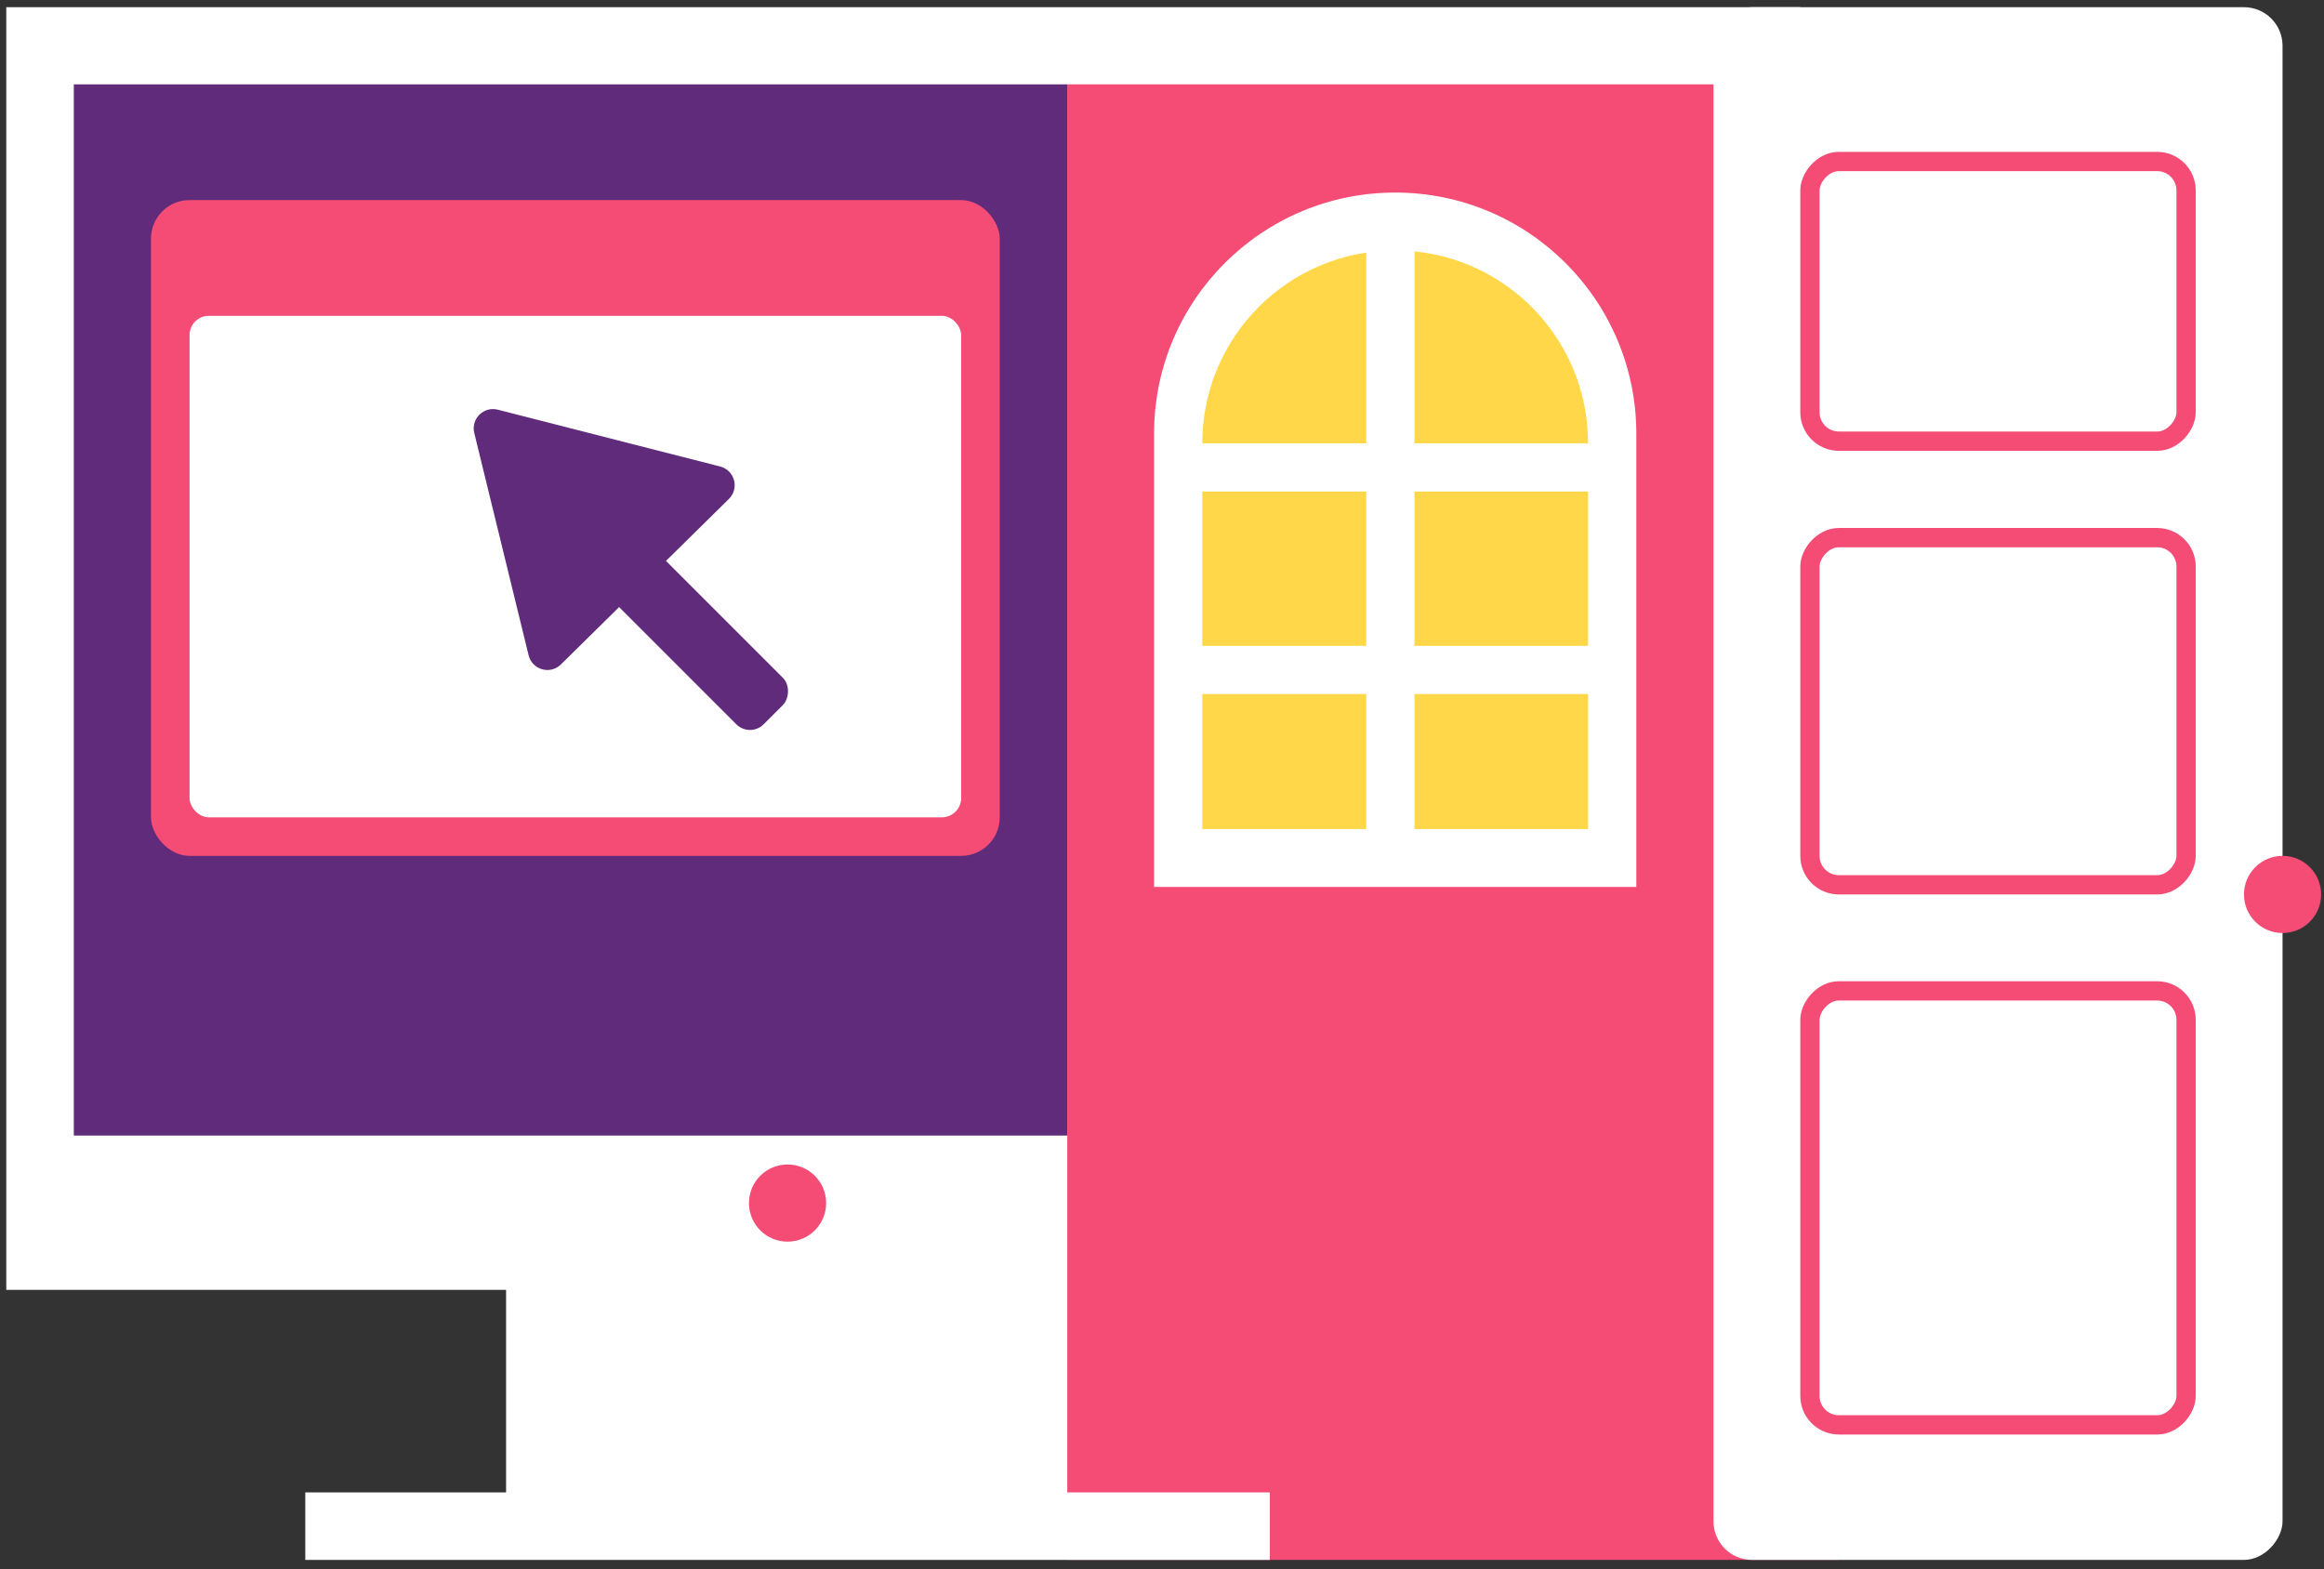 <?xml version="1.0" encoding="UTF-8"?> <svg xmlns="http://www.w3.org/2000/svg" width="154" height="104" viewBox="0 0 154 104" fill="none"><rect x="0" y="0" width="154" height="104" fill="#333333" stroke="none"/> <rect width="37.477" height="17.431" transform="matrix(-1 1.13294e-09 1.13294e-09 1 71.013 83.274)" fill="white"></rect> <rect width="118.88" height="85.005" transform="matrix(-1 1.13294e-09 1.13294e-09 1 119.296 0.477)" fill="white"></rect> <rect width="51.131" height="97.788" transform="matrix(-1 1.13294e-09 1.13294e-09 1 121.853 5.59)" fill="#F44C75"></rect> <path d="M108.431 28.74C108.431 19.915 101.277 12.761 92.453 12.761C83.628 12.761 76.474 19.915 76.474 28.74L76.474 58.779L108.431 58.779L108.431 28.74Z" fill="white"></path> <path d="M105.235 29.379C105.235 22.319 99.512 16.596 92.453 16.596C85.393 16.596 79.67 22.319 79.67 29.379L79.67 54.945L105.235 54.945L105.235 29.379Z" fill="#FFD749"></path> <rect width="3.196" height="40.905" transform="matrix(-1 1.13294e-09 1.13294e-09 1 93.731 15.958)" fill="white"></rect> <rect width="3.196" height="28.761" transform="matrix(4.48443e-08 1 1 -4.48443e-08 77.753 29.38)" fill="white"></rect> <rect width="3.196" height="28.761" transform="matrix(4.48443e-08 1 1 -4.48443e-08 77.753 42.801)" fill="white"></rect> <rect width="63.914" height="4.474" transform="matrix(-1 1.13294e-09 1.13294e-09 1 84.144 98.904)" fill="white"></rect> <rect width="65.831" height="69.666" transform="matrix(-1 1.13294e-09 1.13294e-09 1 70.722 5.59)" fill="#602B7A"></rect> <rect width="37.709" height="102.901" rx="2.557" transform="matrix(-1 1.13294e-09 1.13294e-09 1 151.253 0.477)" fill="white"></rect> <rect x="-0.639" y="0.639" width="24.926" height="18.535" rx="1.917" transform="matrix(-1 1.75568e-09 7.31089e-10 1 144.223 10.064)" stroke="#F44C75" stroke-width="1.278" stroke-linecap="round" stroke-linejoin="round"></rect> <rect x="-0.639" y="0.639" width="24.926" height="23.009" rx="1.917" transform="matrix(-1 1.75568e-09 7.31089e-10 1 144.223 34.99)" stroke="#F44C75" stroke-width="1.278" stroke-linecap="round" stroke-linejoin="round"></rect> <circle r="2.557" transform="matrix(-1 1.13294e-09 1.13294e-09 1 151.254 59.277)" fill="#F44C75"></circle> <rect x="-0.639" y="0.639" width="24.926" height="28.761" rx="1.917" transform="matrix(-1 1.75568e-09 7.31089e-10 1 144.223 65.029)" stroke="#F44C75" stroke-width="1.278" stroke-linecap="round" stroke-linejoin="round"></rect> <circle cx="52.187" cy="79.73" r="2.557" fill="#F44C75"></circle> <rect x="10.004" y="13.26" width="56.244" height="43.461" rx="2.557" fill="#F44C75"></rect> <rect x="12.56" y="20.93" width="51.131" height="33.235" rx="1.278" fill="white"></rect> <path d="M35.029 43.427L31.427 28.693C31.198 27.755 32.05 26.912 32.986 27.151L47.72 30.916C48.684 31.163 49.009 32.367 48.301 33.065L37.168 44.034C36.461 44.731 35.265 44.391 35.029 43.427Z" fill="#602B7A"></path> <rect x="40.335" y="33.376" width="17.601" height="4.361" rx="1.278" transform="rotate(45 40.335 33.376)" fill="#602B7A"></rect> </svg> 